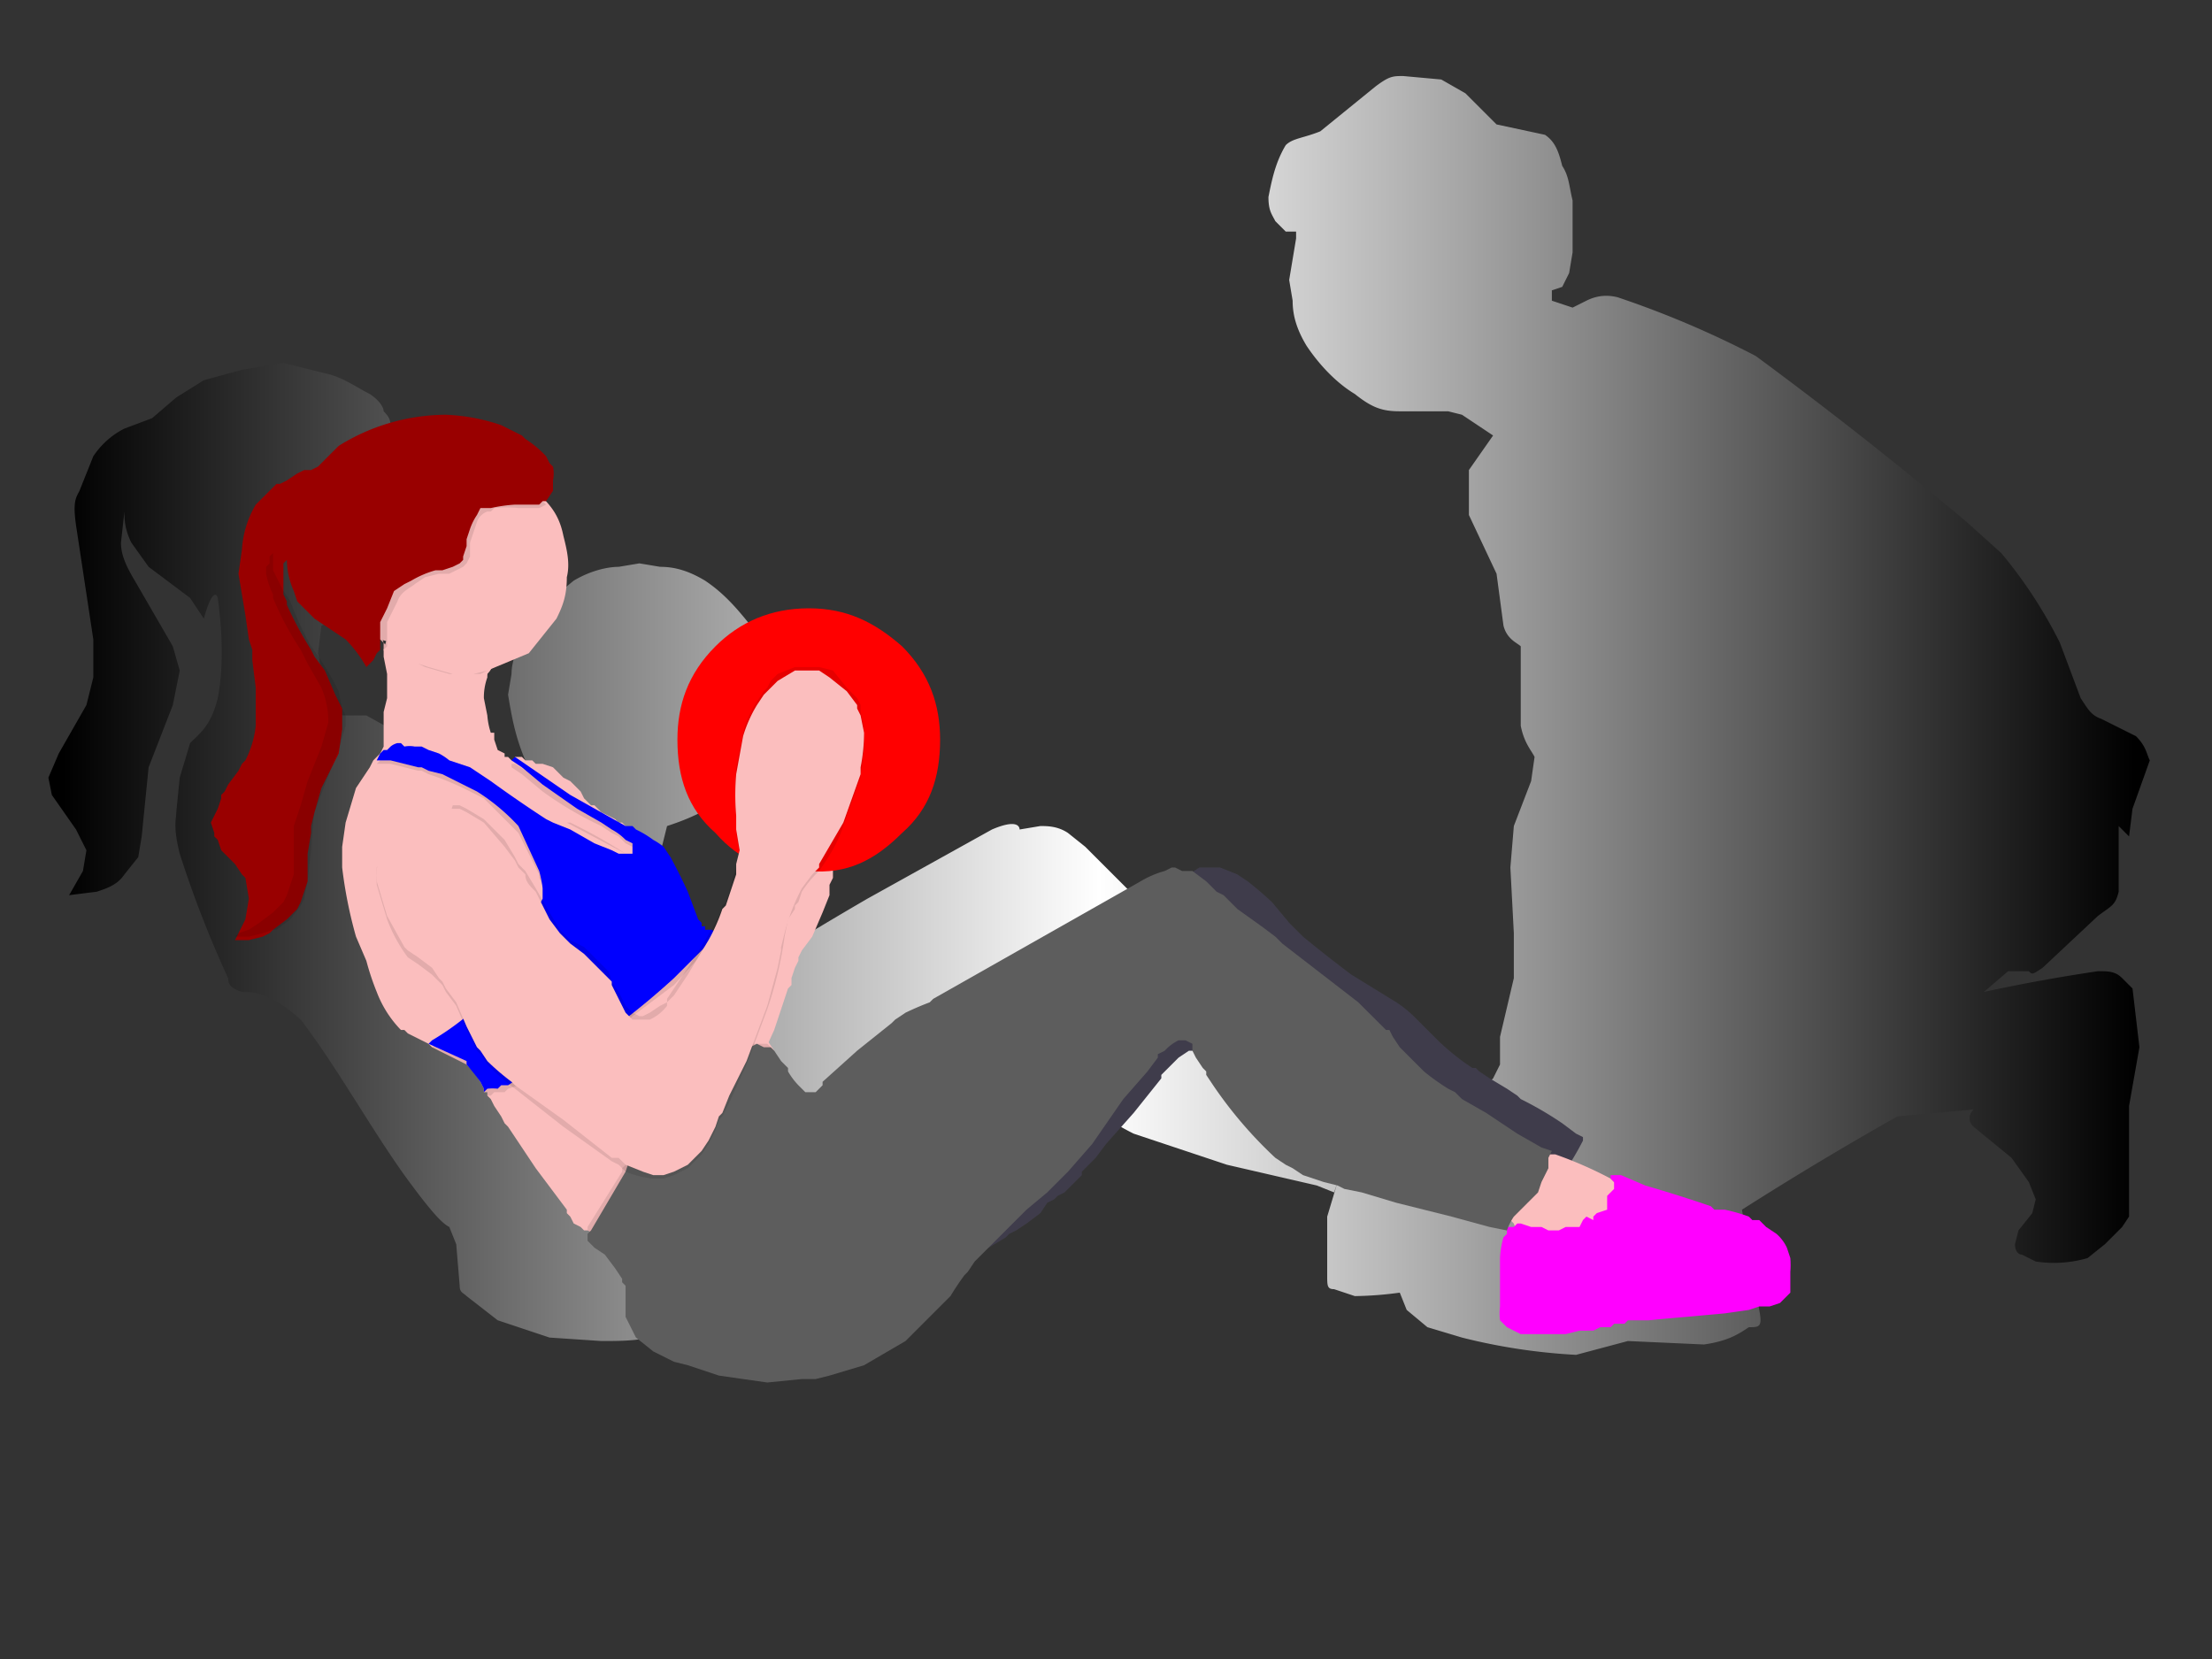 <svg xmlns:xlink="http://www.w3.org/1999/xlink" image-rendering="optimizeSpeed" baseProfile="basic" xmlns="http://www.w3.org/2000/svg" viewBox="0 0 640 480"><rect x="0" y="0" width="640" height="480" fill="#333333" stroke="none"/><defs><linearGradient id="a"><stop offset="0"/><stop offset=".5" stop-color="#fff"/><stop offset="1"/></linearGradient><linearGradient id="c" xlink:href="#a" x1="0" y1=".5" x2="1" y2=".5"/><mask id="b"><path fill="#FFF" d="M0 0h640v480H0z"/></mask></defs><g mask="url(#b)"><path fill="url(#c)" d="M617 286l-3-3c-2-2-4-2-7-2a504 504 0 00-33 6l7-6h6c1 1 1 1 4-1l16-15c4-3 5-3 6-7v-19l3 3 1-8 5-14c-1-2-1-4-4-7l-10-5c-3-1-4-3-6-6l-6-16a132 132 0 00-17-26l-10-9a1237 1237 0 00-61-48 279 279 0 00-40-17c-4-1-7 0-9 1l-4 2-6-2v-3l3-1 2-4 1-6V58c-1-4-1-7-3-10-1-4-2-7-5-9l-14-3-9-9-7-4-11-1c-3 0-4 0-8 3l-16 13c-5 2-8 2-10 4-3 5-4 10-5 15 0 4 1 5 2 7l3 3h3v2l-2 12 1 6c0 4 1 8 4 13 4 6 9 11 14 14 5 4 8 5 13 5h14l4 1 9 6-7 10v13l8 17 2 15c1 4 4 5 5 6v6 17c1 5 3 7 4 9l-1 7-5 13-1 12 1 19v13l-4 17v8l-2 4-11 11a443 443 0 01-48-28c-8-6-10-10-16-15l-28-20-15-15-5-4c-3-2-6-2-8-2l-6 1c0-1-1-3-8 0l-36 20a1203 1203 0 00-52 32l-12 12c-2 2-3 1-2 0l-11-14 2-6 10-26 5-11 2-8c3-1 9-3 15-7 5-4 8-8 11-13 3-7 4-14 4-18v-6l-5-13c-4-5-8-10-14-14-5-3-9-4-13-4l-6-1-6 1c-3 0-8 1-13 4-5 4-10 9-13 14-4 6-5 10-5 13l-1 6c1 6 2 12 5 19 5 7 10 11 13 14l-1 8-7 15-3-3-7-15c-1-4-3-6-6-8l-16-9-10-10-9-5h-7l-4-6c-2-3-2-8-3-12l1-8c3-1 8-3 13-7 4-4 7-8 8-13 2-5 3-10 2-15l-6-14c0-4 2-6 3-8 0-2 0-3-2-5 0-1-1-3-4-5-4-2-8-5-13-6l-12-3-12 2-11 3-8 5-7 6-8 3c-4 2-7 5-9 8l-4 10c-1 2-2 3-1 10l5 33v11l-2 8-8 14-3 7 1 5 7 10 3 6-1 6-4 7 8-1c3-1 6-2 8-5l4-5 1-6 2-20 7-18 2-10-2-7-11-19c-3-5-4-8-4-11l1-9c0 2 0 5 2 9l5 7 12 9 4 6c1-4 3-9 4-6 1 7 2 19 0 29-2 8-5 10-8 13l-3 10-1 10c0 2-1 4 1 12a316 316 0 0014 36c0 2 1 3 4 4 3 0 8 0 17 8 10 13 20 31 30 45 8 11 11 14 13 15l2 5 1 12c0 2 1 2 2 3l9 7 15 5 15 1c6 0 12 0 17-2 5 0 7-1 10-3l12-7c3-1 4-2 7-6l17-21c3-3 4-3 8-4 4-3 8-6 16-15l28-33c6-6 7-6 7-5a384 384 0 0018 26c3 3 6 6 14 10l27 9 26 6 5 2 1-3-3 10v17c0 3 0 4 2 4l6 2a103 103 0 0013-1l2 5 6 5 10 3a172 172 0 0033 5l15-4 22 1c7-1 10-3 13-5 3 0 4 0 3-5l-5-29a974 974 0 0145-27l22-2c-1 1-2 3 0 5l11 9 5 7 2 5-1 4-4 5-1 4c0 2 1 3 2 3l4 2a35 35 0 0015-1l5-4 5-5 2-3v-8-24l3-17-2-17z"/><path fill="#fbbebe" d="M128 231h-1l-1 1-2 1-1 1c-1 0-1 0 0 0l-2 3-2 6v9l2 6 1 2 1 3a22 22 0 003 3l2 2a79 79 0 004 2l1 1c2 1 6 3 9 7a95 95 0 0116 21l1 1 3 3 6 6 12 7a54 54 0 0111 11l2 3 1 1 1 1 4 2 4-1 4-2c2 0 3-1 3-3l1-4 1-1 2-4 3-5 2-3v-2l5-11 4-12 1-1v-2l1-3 1-2v-1l1-2 3-4 3-7 2-5v-2-1l1-2v-3l1-2v-1l2-3 2-3 2-2 4-5 4-8 3-6 2-2 1-1 1-2 2-3 1-2 1-1v-1l1-2v-4l-1-2v-1-1l-2-2-3-2-2-1h-3l-3 1-7 4-6 5-2 3-3 3-2 2-4 7-5 11-2 7v5l-1 3v4l-1 2-1 1-2 3-3 6-5 11-3 7-2 2-1 2-2 3-3 3-3 2-1 1h-1l-2 1v-1h-1l-1-2-1-1-5-10-6-10-2-2-2-2a9 9 0 00-2-2l-2-1-2-1h-1v-1h-1l-1-1a18 18 0 01-2-5h-1l-6-12-8-11-1-1-2-2-4-2-2-1h-1l-2 1-2 1-3 2-2 2h-1z"/><path d="M128 231h-1l-1 1-2 1-1 1c-1 0-1 0 0 0l-2 3-2 6v9l2 6 1 2 1 3a22 22 0 003 3l2 2a79 79 0 004 2l1 1c2 1 6 3 9 7a95 95 0 0116 21l1 1 3 3 6 6 12 7a54 54 0 0111 11l2 3 1 1 1 1 4 2 4-1 4-2c2 0 3-1 3-3l1-4 1-1 2-4 3-5 2-3v-2l5-11 4-12 1-1v-2l1-3 1-2v-1l1-2 3-4 3-7 2-5v-2-1l1-2v-3l1-2v-1l2-3 2-3 2-2 4-5 4-8 3-6 2-2 1-1 1-2 2-3 1-2 1-1v-1l1-2v-4l-1-2v-1-1l-2-2-3-2-2-1h-3l-3 1-7 4-6 5-2 3-3 3-2 2-4 7-5 11-2 7v5l-1 3v4l-1 2-1 1-2 3-3 6-5 11-3 7-2 2-1 2-2 3-3 3-3 2-1 1h-1l-2 1v-1h-1l-1-2-1-1-5-10-6-10-2-2-2-2a9 9 0 00-2-2l-2-1-2-1h-1v-1h-1l-1-1a18 18 0 01-2-5h-1l-6-12-8-11-1-1-2-2-4-2-2-1h-1l-2 1-2 1-3 2-2 2h-1z" fill="none"/><path fill="#fbbebe" d="M143 188c0 3 0 5-2 7-1 3-3 4-6 5-2 2-5 2-8 2s-5 0-8-2c-2-1-4-2-6-5l-2-7 2-7c2-3 4-4 6-5 3-2 5-2 8-2s6 0 8 2c3 1 5 2 6 5 2 2 2 4 2 7z"/><path fill="#fbbebe" d="M148 185l-2 4-4 2-4-2-2-4 2-4 4-2 4 2 2 4z"/><path fill="#fbbebe" d="M151 182c0 1 0 2-3 3l-8 2a68 68 0 01-30-2l-3-3 3-3 8-2 11-1a56 56 0 0119 3c3 1 3 2 3 3z"/><path fill="#fbbebe" d="M110 181v2l1 3-3-3-2-3v-1l-1-1v-1l-1-3a32 32 0 011-22c1-4 3-7 7-10 3-4 6-5 10-7s8-2 13-2l12 3c4 2 7 4 10 8 3 3 5 6 6 11 1 4 2 8 1 12 0 5-1 8-3 12l-8 10-12 5 1-1v-2l1-3 1-2v-1-2l-1-1-1-1-1-2h-1l-3-2-4-1h-11l-6 3h-1l-2 1h-1l-1 1h-1z"/><path fill="#fbbebe" d="M189 249l-1 1-2 1a23 23 0 01-6 2h-3l-5-2-6-3-4-3-2-1-2-1-3-4a353 353 0 00-14-11l-7-4a73 73 0 00-24-5v-1l1-2v-4-3-1-2l1-4v-7l-1-5v-2-1-1l1 1c2 2 7 5 13 7h16v2a17 17 0 00-1 6l1 5a21 21 0 001 5h1v2l1 3 2 1v1h1l1 1 1 1h2l5 2 5 3v1l2 1 1 2 2 1v1l3 1 4 2a148 148 0 0115 10l1 1v3z"/><path fill="#fbbebe" d="M224 308v1l-1 1-1 3-2 1v1l-2 1-3 5-5 5-4 4-1 2-2 2-4 3-7 6-4 3-2 2-8 6-2 2-2 1h-2l-2-1h-1l-1-1-2-1-1-2-1-1v-1l-9-12-8-12-1-1-1-2-2-3-1-2-1-1v-1h-1v-1l-1-2-2-3a41 41 0 01-2-2l-10-5-1-1-2-1-2-1-2-1-1-1h-1a32 32 0 01-7-11 74 74 0 01-3-9l-3-7a129 129 0 01-4-20v-3-3l1-7 3-10 4-6 1-2 2-2 1-1h1l1-1 1-1h2l1 1h4a121 121 0 0113 3h1l3 1 4 1 2-1h5v-1h2l1 1h2l1 1h2l3 1 3 3 2 1 1 1 1 1 1 1 1 2 1 1 1 1h1l2 2 2 1 2 1 1 1h1l1 1 1 1 2 1 1 2 2 3 3 5 3 4 1 1a72 72 0 019 13 7 7 0 001 1v1l1 1v2l2 3a195 195 0 013 12l2 2 1 2 2 2a105 105 0 005 3v1l2 2 2 3v4z"/><path fill-opacity=".1" d="M208 271l-1 2-2 1-10 11-12 9-1 1-4 2-5 4-4 2-1 1-10 5-1 1-3 2-4 2-3 1-1 1h-1-1-1l-1 1h-1v-1h-1v-1l-1-2-2-3a41 41 0 01-2-2l-10-5 8-6 6-7 2-2 4-6 5-8 3-6 2-3 1-2 1-2v-1-2-2l-1-2v-1l-6-12-10-10-2-1-4-2a83 83 0 00-10-4l-2-1h-1l-4-1-4-1h-4l1-1 1-2h1l1-1h7l1 1h1l2 1 3 1 2 1h1l3 1a34 34 0 019 6 379 379 0 0018 11l5 3a384 384 0 0012 5l2 1 1 1h2l1-1v-1-1-1l-2-1-2-2-2-1-3-2a102 102 0 01-17-10l-6-5-3-2v-1h1l16 10a361 361 0 0017 9l1 1h1l1 1 2 1 3 2 1 1 1 1 2 2a54 54 0 015 11l3 7 1 1v1l1 1h1l2 1h1z"/><path fill="#00f" d="M149 219l16 11 16 9h2l1 1a29 29 0 015 3 20 20 0 013 2l2 3a168 168 0 015 10l3 8 1 1v1h1v1h2l1 1h1-1v1l-1 1-1 1-10 10a221 221 0 01-13 11l-4 2-5 3-4 2-1 1-10 6-1 1-3 1-4 2-3 2h-2l-1 1a14 14 0 00-3 0l-1 1v-1l-1-2a109 109 0 00-4-5v-1l-11-5 1-1a77 77 0 0010-7l3-4 1-2 2-2 4-5 5-9 3-6 2-2 1-2 1-2v-1-2a34 34 0 00-1-5l-6-13a59 59 0 00-12-10l-4-2-6-3-4-1-2-1h-1l-4-1-4-1h-4l1-2 1-1h1l1-1a5 5 0 012-1h1l1 1a8 8 0 013 0h2l2 1 3 1a17 17 0 013 2l3 1 3 1 3 2 3 2a379 379 0 0016 11l2 1 5 2 7 4 5 2 2 1h4v-1-1-1l-2-1a16 16 0 00-4-3l-3-2-7-4-10-7-6-5-3-2 1-1z"/><path fill="red" d="M272 214c0 11-3 20-11 27-8 8-16 12-27 11-11 1-20-3-27-11-8-7-11-16-11-27 0-10 3-19 11-27 7-7 16-11 27-11s19 4 27 11c8 8 11 17 11 27z"/><path fill="#464353" d="M272 366l2-1 5-2 7-2 5-3 1-1 2-1 3-2 4-3 2-3 2-1 1-1 2-1 3-3 2-2v-1l4-4 3-4 8-9 8-10v-1l2-2 3-3 3-2h1l2-1 5-1a41 41 0 0113 2l2 1 4 1a144 144 0 0130 12l4 2 6 3 4 2 2 1 3 1 7 3 12 4 8 3 3 1h3l1-1a84 84 0 004-7v-1l-2-1-4-3a101 101 0 00-12-7l-1-1-3-2-5-3-3-2-1-1h-1a70 70 0 01-10-8l-1-1-1-1-1-1-2-2-1-1-1-1a34 34 0 00-5-4l-13-8a392 392 0 01-14-11l-4-4-5-6a107 107 0 00-7-6l-3-2-5-2h-4-2l-3 2a32 32 0 00-8 6l-1 2-4 4-11 9-16 11a518 518 0 00-19 15l-8 8a277 277 0 01-23 15l-4 2 1 2v4h1l1 5 2 4 2 4 2 4 6 10 1 2 2 1 1 2 1 1 1 1h1v1z"/><path fill-opacity=".1" d="M272 366l2-1 5-2 7-2 5-3 1-1 2-1 3-2 4-3 2-3 2-1 1-1 2-1 3-3 2-2v-1l4-4 3-4 8-9 8-10v-1l2-2 3-3 3-2h1l2-1 5-1a41 41 0 0113 2l2 1 4 1a144 144 0 0130 12l4 2 6 3 4 2 2 1 3 1 7 3 12 4 8 3 3 1h3l1-1a84 84 0 004-7v-1l-2-1-4-3a101 101 0 00-12-7l-1-1-3-2-5-3-3-2-1-1h-1a70 70 0 01-10-8l-1-1-1-1-1-1-2-2-1-1-1-1a34 34 0 00-5-4l-13-8a392 392 0 01-14-11l-4-4-5-6a107 107 0 00-7-6l-3-2-5-2h-4-2l-3 2a32 32 0 00-8 6l-1 2-4 4-11 9-16 11a518 518 0 00-19 15l-8 8a277 277 0 01-23 15l-4 2 1 2v4h1l1 5 2 4 2 4 2 4 6 10 1 2 2 1 1 2 1 1 1 1h1v1z"/><path fill="#fbbebe" d="M438 354l1 3v4l4 2h3l4-1 4-1 3-1 3-2 1-1 2-1 2-4 2-2v-1l1-1v-1l1-2-1-2-1-1-1-1a117 117 0 00-16-7h-3c0-1 0-1 0 0h-1l-2 1-1 1h-1l-4 4a35 35 0 00-4 6v1l-1 2v2h1l1 1 2 1 1 1z"/><path fill="#f0f" d="M466 340h3l7 3a416 416 0 0119 6l1 1h3a49 49 0 017 2l1 1h2l2 2 3 2a12 12 0 013 4l1 3a25 25 0 010 4v6l-1 1-2 2-3 1h-2-1l-3 1-7 1-11 1a604 604 0 00-11 1h-6l-1 1h-3l-1 1h-3l-2 1a19 19 0 00-2 0h-2l-4 1h-12-1l-2-1-2-1-1-1-1-1a17 17 0 010-4v-1-2-4-2-2-3a25 25 0 011-6l1-1v-2h2l1-1h1l3 1h3l2 1h3l2-1h4l1-2 1-1 2 1v-1l1-1 3-1v-1-1-1-1l1-1 1-1v-1-1l-1-1v-1z"/><path fill-opacity=".1" d="M158 146l-2 1h-5-1a33 33 0 00-7 0l-1 1h-1a5 5 0 00-3 3l-1 3-1 3v4l-1 2-1 1-2 1-2 1h-3l-4 1-3 2c-1 1-4 2-5 5l-3 6v7l-1 1v-1-1l-3-3-2-3v-1l-1-1v-1l-1-3a32 32 0 01-2-10l3-12 7-11c4-3 7-5 11-6 5-2 9-2 13-2l13 4 9 9z"/><path fill="#900" d="M160 135l-1-1-1-2a31 31 0 00-6-5l-1-1-2-1-4-2a56 56 0 00-16-3 59 59 0 00-31 9l-6 6-2 1h-1-1l-2 1-3 2-2 1h-1l-3 3-3 3a29 29 0 00-4 13l-1 7 2 12 1 7 1 3v3l1 8v11a29 29 0 01-3 10l-1 1-1 2-3 4-1 2-1 1v1l-1 3-2 4 1 3v1l1 1 1 3 4 4 2 3 1 1 1 6-1 6-3 6h4l4-1 2-1 1-1 4-3 3-3 1-2 2-6v-8l1-6v-2l1-4 2-7 5-10 1-7v-3-3l-2-4-3-7-3-4-1-2a105 105 0 01-7-13v-1l-1-2v-4-2-1-2l1-1a23 23 0 002 9l1 3 5 5 9 6a38 38 0 016 8l1-1 1-1 1-2 1-1v-1-2-2-1-1-1l2-4 2-5 3-2 2-1a29 29 0 017-3h2l3-1 2-1 1-1v-1l1-3v-1-1l1-3a17 17 0 012-4l1-2h3a44 44 0 017-1h7l1-1h1l2-3v-3a10 10 0 000-4z"/><path fill-opacity=".1" d="M224 308v1l-1 1-1 3-2 1v1l-2 1-3 5-5 5-4 4-1 2-2 2-4 3-7 6-4 3-2 2-8 6-2 2-2 1h-2l-2-1c-1 0-1 0 0 0v-1l10-16v-1l2-2 1-4 2-2v-1l1-1a66 66 0 016-8l3-2 1-2 2-1 4-3a71 71 0 0111-7l1-1h1l1-2h6l1 1 1 1v4z"/><path fill="#5d5d5d" d="M181 339l-10 17-1 1v2l1 1 1 1 3 2 3 4 2 3v1l1 1v9l1 2 2 4 5 4 4 2 2 1 4 1 9 3 14 2 10-1h4l4-1 10-3 12-7 7-7 3-3 1-1 2-2a81 81 0 014-6l1-1 2-3 6-6 9-9 6-5 3-3 3-3 7-8 9-13 7-8 3-4v-1l2-1a13 13 0 014-3h2l2 1v2l1 2 2 3 1 1v1l2 3a123 123 0 0018 21l3 2 2 1 3 2 6 2 4 1 2 1 5 1 10 3 16 4 11 3 5 1a17 17 0 012-4l1-1 1-1 2-2 1-1 1-1 1-1 1-3 2-4v-3l1-2-3-1-7-4-9-6-7-4-2-2-2-1a66 66 0 01-7-5l-3-3-1-1-1-1-2-2-2-3-1-2h-1l-4-4-4-4-22-17-2-2-4-3-7-5-4-4-2-1-1-1-2-2-4-3h-3l-2-1h-1l-2 1a28 28 0 00-7 3l-30 17-30 17-1 1a87 87 0 00-7 3l-3 2-1 1-10 8-10 9v1l-1 1-1 1h-2-1l-1-1-1-1a21 21 0 01-3-4v-1l-1-1-1-1-2-3-1-1h-1-1l-2-1-2 1-2 1v1l-2 1-4 3a110 110 0 00-13 9l-3 3a62 62 0 00-6 8l-1 1-1 1-1 2-2 3-1 3z"/><path fill-opacity=".1" d="M164 238h1l2 1a142 142 0 0114 8"/><path fill-opacity=".1" d="M121 237l-3 1-4 3a22 22 0 00-5 15l3 10a44 44 0 006 11l3 2 4 3 2 2 1 1 1 2 3 4 3 7 2 4 1 2 1 1 2 3a73 73 0 008 7l14 11 14 10 2 1 2 2a28 28 0 008 2h3l3-1 4-2 2-2 1-1 1-1 2-3 2-4 1-3 1-1 2-4 5-11 6-16a111 111 0 005-21l1-5 2-3v-1l1-1 1-3a32 32 0 015-6c2-3 5-7 7-13l5-14v-1a51 51 0 001-11l-1-4-1-2v-2l-3-4-5-4-3-1-2-1h-2l-3 1a21 21 0 00-7 4l-1 1-1 1-2 3a38 38 0 00-4 8v1l-2 11a71 71 0 000 12v4l1 6-1 4v3l-1 3-1 4a76 76 0 01-2 3l-1 3a204 204 0 01-9 16l-4 6-2 3v1l-2 1-3 2-2 1-1-1h-2l-2-2-2-4-2-3v-2l-1-1-3-3-4-4-4-2-1-2-2-2-3-4-4-7-3-5-2-2-1-2-3-5-6-6-5-3-2-1-3-1h-5l-8 3-4 4-1 3"/><path fill-opacity=".1" d="M127 243h-3l-5 1-7 3-3 4v2l3 11a48 48 0 006 10l3 2 4 3 2 2 1 2 1 1 3 5 3 6 2 5 1 1 1 2a42 42 0 006 6l3 2 1 1a1183 1183 0 0032 24l5 2h6a15 15 0 007-3l2-2 1-1 1-1 2-2 2-4a164 164 0 004-9l5-11a307 307 0 0010-31v-2l1-3a60 60 0 013-9v-1l1-1 1-3a45 45 0 015-5v-1c2-3 5-7 7-13a124 124 0 006-19v-7l-1-4v-2l-1-2-3-3-4-5-4-1h-2-5l-5 2-2 2-1 2-1 1-2 3a30 30 0 00-4 9l-2 10a70 70 0 000 13v4l1 6v4l-1 1v1l-1 3-1 4-1 3-1 1-1 3a182 182 0 01-9 15l-4 6-2 3v1l-2 1-3 2-2 1h-1l-2-1-2-2-2-4-2-3a20 20 0 00-1-3l-3-3-4-4-4-2-1-1-2-2-3-5-4-7-3-5-2-2-1-2-3-5-6-6-5-3-2-1h-2l-1 3 2 10 1 7v3"/><path fill="#fbbebe" d="M121 236h-3l-4 3a23 23 0 00-5 13v3l3 10 5 9 1 1 3 2 4 3 2 3 1 1 1 2 3 4 3 7 2 4 1 2 1 1 2 3a70 70 0 007 6l1 1 14 10 14 11h2l2 2 5 2 3 1h3l3-1 4-2 2-2 1-1 1-1 2-3 2-4 1-3 1-1 2-5 5-10 6-16 3-11 1-5v-1l1-4a58 58 0 014-11l1-2 3-4 2-2v-1l7-12 5-14v-2a51 51 0 001-10l-1-5-1-2v-1l-3-4-5-4-3-2h-2-5l-5 3-2 2-1 1-1 1-2 3a39 39 0 00-4 9l-2 11a70 70 0 000 12v4l1 6-1 4v3l-1 3-1 3-1 3-1 1a52 52 0 01-4 9l-6 10-4 6-2 2v1a13 13 0 01-5 4h-5l-2-2-2-4-2-4v-1l-1-1-3-3-4-4-4-3-1-1-2-2-3-4-4-8c-2-2-3-3-3-5l-2-2-1-2-3-4-6-7-5-3-2-1h-8c-3 0-6 1-8 3l-4 4-1 2"/><path fill-opacity=".1" d="M90 187a98 98 0 01-6-13l-2-3-1-2-2-4v-5l-1 1v2l-1 1v2a23 23 0 002 6v1a90 90 0 008 15l2 4 4 7a25 25 0 012 10l-2 7-4 10-2 7-1 3-1 3v14l-2 6-1 2-3 3-4 3-3 2-3 1-1 1h4l4-1 3-1h1l4-3 3-4 1-2 1-5 1-9a141 141 0 011-11l3-8 4-10 2-7v-3l-1-2-1-5a81 81 0 00-8-13zM121 192s-1 0 0 0l2 1 7 2h7l4-1s1 0 0 0l-2 1h-8l-7-2-3-1z"/></g></svg>